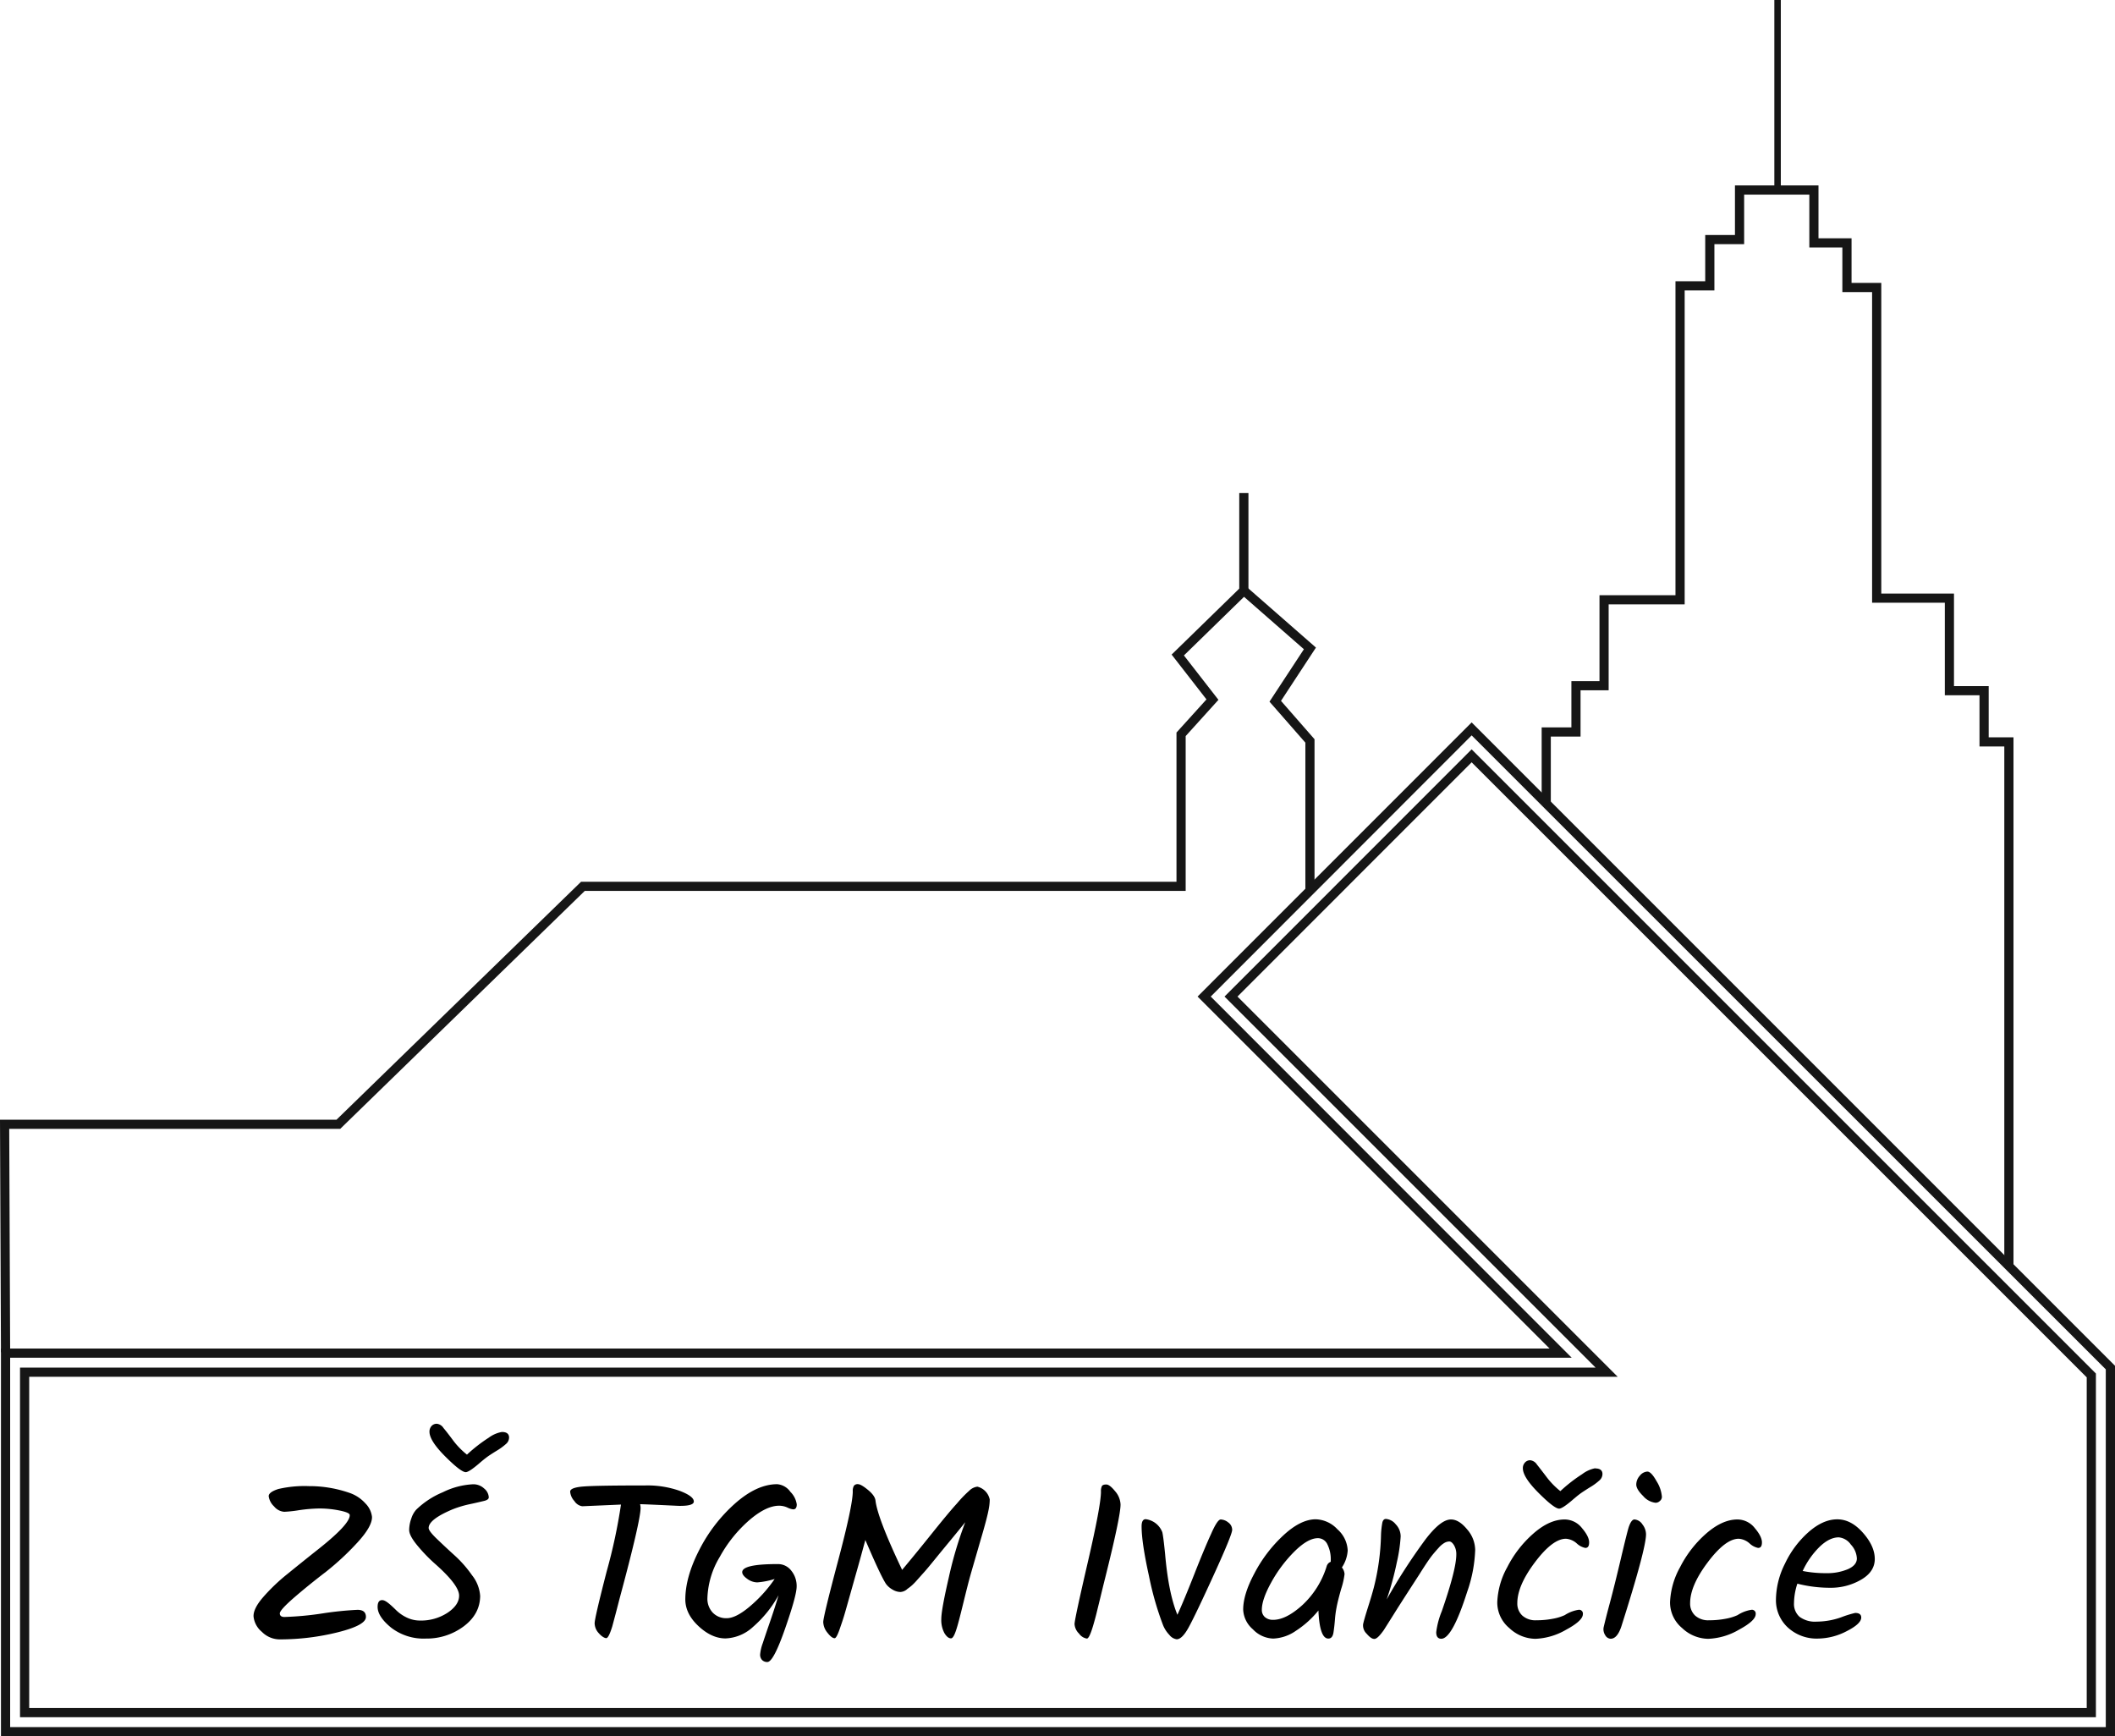 <?xml version="1.0" encoding="UTF-8" standalone="no"?>
<svg
   xmlns:dc="http://purl.org/dc/elements/1.1/"
   xmlns:cc="http://creativecommons.org/ns#"
   xmlns:rdf="http://www.w3.org/1999/02/22-rdf-syntax-ns#"
   xmlns:svg="http://www.w3.org/2000/svg"
   xmlns="http://www.w3.org/2000/svg"
   xmlns:sodipodi="http://sodipodi.sourceforge.net/DTD/sodipodi-0.dtd"
   xmlns:inkscape="http://www.inkscape.org/namespaces/inkscape"
   inkscape:version="1.0 (4035a4fb49, 2020-05-01)"
   height="485.77"
   width="591.74"
   sodipodi:docname="Ivancice_SVG.svg"
   version="1.1"
   viewBox="0 0 591.74 485.77"
   data-name="Layer 1"
   id="Layer_1">
  <sodipodi:namedview
     inkscape:current-layer="Layer_1"
     inkscape:window-maximized="1"
     inkscape:window-y="-8"
     inkscape:window-x="-8"
     inkscape:cy="243.76"
     inkscape:cx="301.685"
     inkscape:zoom="1.1391037"
     fit-margin-bottom="0"
     fit-margin-right="0"
     fit-margin-left="0"
     fit-margin-top="0"
     showgrid="false"
     id="namedview927"
     inkscape:window-height="1137"
     inkscape:window-width="1920"
     inkscape:pageshadow="2"
     inkscape:pageopacity="0"
     guidetolerance="10"
     gridtolerance="10"
     objecttolerance="10"
     borderopacity="1"
     bordercolor="#666666"
     pagecolor="#ffffff" />
  <defs
     id="defs884">
    <style
       id="style882">.cls-1{fill:#161616;}</style>
  </defs>
  <title
     id="title886">Ivancice_SVG</title>
  <polygon
     transform="translate(-119.26,-53.88)"
     id="polygon888"
     points="487.04,302.95 484.48,302.95 484.48,261.66 474.44,250.19 484.07,235.52 467.32,220.86 450.5,237.26 460.16,249.68 450.99,259.82 450.99,303.14 282.87,303.14 214.45,369.71 121.84,369.71 122.1,432.22 119.53,432.23 119.26,367.15 213.41,367.15 281.83,300.58 448.42,300.58 448.42,258.83 456.81,249.56 447.06,237.02 467.22,217.36 487.44,235.06 477.66,249.97 487.04,260.7 "
     class="cls-1" />
  <polygon
     transform="translate(-119.26,-53.88)"
     id="polygon890"
     points="625.48,108.33 607.24,108.33 607.24,122.19 598.92,122.19 598.92,135.14 590.6,135.14 590.6,222.97 569.33,222.97 569.33,247.01 561.47,247.01 561.47,259.96 553.15,259.96 553.15,279.02 550.59,279.02 550.59,257.39 558.91,257.39 558.91,244.45 566.77,244.45 566.77,220.41 588.03,220.41 588.03,132.57 596.35,132.57 596.35,119.63 604.67,119.63 604.67,105.76 628.04,105.76 628.04,120.55 637.29,120.55 637.29,133.03 645.61,133.03 645.61,219.95 665.95,219.95 665.95,245.84 675.66,245.84 675.66,260.17 682.6,260.17 682.6,408.49 680.03,408.49 680.03,262.73 673.09,262.73 673.09,248.4 663.39,248.4 663.39,222.51 643.04,222.51 643.04,135.6 634.72,135.6 634.72,123.12 625.48,123.12 "
     class="cls-1" />
  <path
     id="path892"
     d="M 591.74,485.77 H 0.27 V 377.3 h 433.28 l -98.49,-98.48 76.68,-76.7 180,180 z M 2.84,483.2 H 589.16 V 383.12 l -177.42,-177.37 -73,73.07 101,101.05 H 2.84 Z"
     class="cls-1" />
  <path
     id="path894"
     d="M 586.4,480.44 H 5.6 V 382.63 H 446.42 L 342.6,278.82 411.74,209.65 586.4,384.29 Z M 8.17,477.87 H 583.83 V 385.36 L 411.74,213.28 346.23,278.82 452.61,385.2 H 8.17 Z"
     class="cls-1" />
  <rect
     id="rect896"
     height="27.27"
     width="2.57"
     y="137.95"
     x="346.72"
     class="cls-1" />
  <rect
     id="rect898"
     height="53.16"
     width="1.81"
     y="0"
     x="496.43"
     class="cls-1" />
  <path
     id="path900"
     d="m 82.29,446.97 q -4,3.48 -4,4.43 c 0,0.63 0.42,1 1.28,1 a 88.13,88.13 0 0 0 10.69,-1 92.75,92.75 0 0 1 9.75,-1 c 1.58,0 2.37,0.65 2.37,2 q 0,2.31 -7.82,4.27 a 67.28,67.28 0 0 1 -16.34,2 7.05,7.05 0 0 1 -4.94,-2.1 6.43,6.43 0 0 1 -2.34,-4.3 c -0.07,-1.46 0.82,-3.27 2.68,-5.41 a 52.77,52.77 0 0 1 6.76,-6.46 q 4,-3.25 8,-6.43 9.6,-7.51 9.47,-10.09 c 0,-0.49 -1.08,-0.93 -3.11,-1.32 a 28,28 0 0 0 -5.75,-0.51 43.89,43.89 0 0 0 -5.38,0.48 35,35 0 0 1 -4.06,0.44 4,4 0 0 1 -2.85,-1.49 4.74,4.74 0 0 1 -1.52,-2.88 c 0,-0.76 0.89,-1.42 2.68,-2 a 32.34,32.34 0 0 1 8.56,-0.81 34.09,34.09 0 0 1 11.16,1.82 10.56,10.56 0 0 1 4.64,3 6.36,6.36 0 0 1 1.86,3.79 q 0.06,2.64 -4,7.08 a 74.92,74.92 0 0 1 -8.9,8.29 q -4.86,3.72 -8.89,7.2 z" />
  <path
     id="path902"
     d="m 129.74,455.02 a 17.29,17.29 0 0 1 -10.59,3.42 14.9,14.9 0 0 1 -9.75,-3.08 q -3.75,-3.08 -3.75,-5.78 c 0,-1.27 0.42,-1.9 1.28,-1.9 0.86,0 2,0.95 3.93,2.84 a 10.85,10.85 0 0 0 2.87,2 8.54,8.54 0 0 0 3.76,0.88 13.58,13.58 0 0 0 7.71,-2.17 q 3.26,-2.18 3.25,-4.81 0,-3 -7,-9.13 a 45.84,45.84 0 0 1 -4.77,-5 c -1.46,-1.78 -2.2,-3.19 -2.2,-4.23 a 9.78,9.78 0 0 1 0.61,-3.25 6.64,6.64 0 0 1 1.36,-2.43 23.65,23.65 0 0 1 7.44,-4.88 21.38,21.38 0 0 1 8.46,-2.23 4.41,4.41 0 0 1 3.11,1.19 3.38,3.38 0 0 1 1.29,2.47 c 0,0.45 -0.44,0.79 -1.32,1 -0.88,0.21 -2.2,0.53 -4,0.91 a 30.31,30.31 0 0 0 -4.67,1.39 q -6.84,2.85 -6.83,5.28 c 0,0.54 0.75,1.55 2.26,3 1.51,1.45 3.16,3 4.94,4.61 a 32.94,32.94 0 0 1 4.94,5.61 10.43,10.43 0 0 1 2.27,5.79 q -0.04,5.08 -4.6,8.5 z m 10.69,-54.38 c 1.31,0 2,0.52 2,1.56 a 2.37,2.37 0 0 1 -0.78,1.72 16.51,16.51 0 0 1 -2.74,2 c -1.31,0.81 -2.24,1.42 -2.78,1.83 -0.54,0.41 -1.28,1 -2.23,1.83 -1.81,1.53 -3,2.3 -3.59,2.3 q -1.35,0 -5.75,-4.4 -4.4,-4.4 -4.4,-6.91 a 2.31,2.31 0 0 1 0.57,-1.59 1.94,1.94 0 0 1 1.49,-0.64 2.55,2.55 0 0 1 1.86,1.19 q 1,1.18 2.68,3.45 a 21.79,21.79 0 0 0 3.89,4 42.76,42.76 0 0 1 6.09,-4.74 8.77,8.77 0 0 1 3.65,-1.6 z" />
  <path
     id="path904"
     d="m 173.74,420.95 -10.83,0.47 a 3.14,3.14 0 0 1 -2.2,-1.45 4.38,4.38 0 0 1 -1.19,-2.64 c 0,-0.79 1.35,-1.28 4,-1.46 2.65,-0.18 8.38,-0.27 17.09,-0.27 a 27.13,27.13 0 0 1 9.51,1.49 c 2.64,1 4,2 4,3 0,0.86 -1.42,1.27 -4.27,1.22 q -8.52,-0.41 -10.76,-0.47 a 5.84,5.84 0 0 1 0.14,1 q 0,3.6 -5.89,25.45 c -0.5,1.94 -0.88,3.42 -1.15,4.43 -0.27,1.01 -0.56,2.11 -0.88,3.29 -0.68,2.21 -1.24,3.31 -1.69,3.31 -0.45,0 -1.28,-0.45 -2.06,-1.35 a 4.19,4.19 0 0 1 -1.19,-2.81 q 0,-1.45 3.38,-14.55 a 152.69,152.69 0 0 0 3.99,-18.66 z" />
  <path
     id="path906"
     d="m 217.61,437.6 a 4.64,4.64 0 0 1 3.79,1.86 6.77,6.77 0 0 1 1.49,4.4 q 0,2.53 -3.25,11.84 -3.25,9.31 -4.94,9.3 a 2,2 0 0 1 -1.49,-0.57 2.12,2.12 0 0 1 -0.54,-1.52 12,12 0 0 1 0.75,-3.22 q 0.74,-2.27 2.1,-6.19 c 0.9,-2.62 1.66,-5 2.3,-7.17 a 32.51,32.51 0 0 1 -7.08,8.79 12,12 0 0 1 -7.75,3.28 q -3.86,0 -7.54,-3.42 -3.68,-3.42 -3.71,-7.44 0,-6.29 3.89,-13.87 a 44,44 0 0 1 10,-13 q 6.12,-5.42 11.81,-5.42 a 5,5 0 0 1 3.69,2.13 6.18,6.18 0 0 1 1.79,3.52 c 0,0.93 -0.34,1.39 -1,1.39 a 4.91,4.91 0 0 1 -1.62,-0.51 5.63,5.63 0 0 0 -2.3,-0.51 q -3.66,0 -8.39,4.07 a 37.59,37.59 0 0 0 -8.23,10.25 23.77,23.77 0 0 0 -3.46,11.53 5.64,5.64 0 0 0 1.49,4.06 5.17,5.17 0 0 0 3.92,1.56 c 1.63,0 3.71,-1 6.26,-3.12 a 38.23,38.23 0 0 0 7.14,-7.85 21.79,21.79 0 0 1 -4.87,0.95 4.86,4.86 0 0 1 -2.81,-1 c -0.92,-0.66 -1.39,-1.28 -1.39,-1.86 q 0,-2.27 9.95,-2.26 z" />
  <path
     id="path908"
     d="m 267.74,420.64 a 33.49,33.49 0 0 1 3.42,-3.55 3.88,3.88 0 0 1 2.3,-1.15 4.66,4.66 0 0 1 3.45,3.59 14.73,14.73 0 0 1 -0.24,2.47 c -0.16,0.92 -0.44,2.14 -0.84,3.65 -0.4,1.51 -0.78,2.85 -1.12,4 -0.34,1.15 -0.85,2.92 -1.52,5.24 -0.67,2.32 -1.26,4.33 -1.73,6 -0.47,1.67 -1.13,4.3 -2,7.85 -0.87,3.55 -1.49,6 -2,7.48 -0.51,1.48 -0.94,2.16 -1.39,2.16 -0.63,0 -1.24,-0.48 -1.83,-1.45 a 7.73,7.73 0 0 1 -0.88,-4 q 0,-2.53 2.13,-11.74 a 109,109 0 0 1 4.57,-15.3 c -1.13,1.4 -2.33,2.88 -3.62,4.44 l -3.15,3.82 -2.57,3.15 c -0.9,1.1 -1.65,2 -2.23,2.64 -0.58,0.64 -1.18,1.33 -1.79,2 a 17.43,17.43 0 0 1 -1.53,1.59 12.63,12.63 0 0 1 -1.28,1 3.09,3.09 0 0 1 -2,0.88 4.46,4.46 0 0 1 -2.17,-0.67 5.73,5.73 0 0 1 -1.86,-1.63 q -1.56,-2.43 -5.75,-12.25 -1.62,6 -2.71,9.78 l -1.86,6.6 c -0.52,1.85 -0.93,3.32 -1.25,4.4 -0.32,1.08 -0.68,2.19 -1.08,3.32 -0.73,2.25 -1.29,3.38 -1.69,3.38 -0.55,0 -1.21,-0.51 -2,-1.52 a 4.94,4.94 0 0 1 -1.19,-3 q 0,-1.5 4.13,-17.06 4.13,-15.56 4.13,-19.49 a 2.94,2.94 0 0 1 0.31,-1.56 1.27,1.27 0 0 1 1.15,-0.47 c 0.56,0 1.5,0.54 2.81,1.62 1.31,1.08 2,2.08 2.09,3 q 0.62,5 7.45,19.36 3.58,-4.26 8.39,-10.26 4.81,-6 6.95,-8.32 z" />
  <path
     id="path910"
     d="m 308.03,417.36 a 3.27,3.27 0 0 1 0.27,-1.59 c 0.18,-0.29 0.59,-0.44 1.22,-0.44 0.63,0 1.45,0.63 2.47,1.89 a 6,6 0 0 1 1.52,3.73 q 0,3.32 -4.33,20.64 c -0.32,1.26 -0.71,2.86 -1.18,4.8 -0.47,1.94 -0.86,3.51 -1.15,4.71 -0.29,1.2 -0.63,2.42 -1,3.69 -0.72,2.43 -1.3,3.65 -1.76,3.65 a 3.32,3.32 0 0 1 -2.19,-1.39 4.06,4.06 0 0 1 -1.26,-2.67 q 0,-1.29 3.69,-17.22 3.69,-15.93 3.7,-19.8 z" />
  <path
     id="path912"
     d="m 341.53,425.12 a 3.54,3.54 0 0 1 2.1,0.82 2.54,2.54 0 0 1 1.11,2.08 q 0,1.32 -5.11,12.52 -5.11,11.2 -7,14.65 -1.86,3.45 -3.42,3.45 a 3.18,3.18 0 0 1 -2.06,-1.25 8.46,8.46 0 0 1 -1.79,-2.81 85.57,85.57 0 0 1 -3.9,-13.67 q -2.06,-9.33 -2.06,-13.87 c 0,-1.31 0.38,-2 1.15,-2 a 5.74,5.74 0 0 1 4.64,3.63 q 0.3,1.25 0.78,6.05 0.94,11 3.45,17.06 1.83,-4 4.73,-11.37 2.9,-7.37 4.71,-11.29 c 1.19,-2.71 2.08,-4 2.67,-4 z" />
  <path
     id="path914"
     d="m 377.06,433.81 a 9.55,9.55 0 0 1 -1.62,4.73 3.29,3.29 0 0 1 0.74,1.86 21.35,21.35 0 0 1 -0.95,4.17 q -0.94,3.32 -1.28,5.14 a 29.8,29.8 0 0 0 -0.44,3.18 c -0.07,0.9 -0.14,1.65 -0.21,2.23 -0.07,0.58 -0.14,1.16 -0.23,1.7 -0.18,1.08 -0.66,1.62 -1.42,1.62 -1.63,0 -2.55,-2.62 -2.78,-7.85 a 26.94,26.94 0 0 1 -6.26,5.65 11.94,11.94 0 0 1 -6.39,2.2 8.17,8.17 0 0 1 -5.69,-2.6 7.68,7.68 0 0 1 -2.71,-5.52 c 0,-2.75 1,-6.12 3.12,-10.08 a 39.2,39.2 0 0 1 8,-10.56 q 4.9,-4.6 9.17,-4.61 a 8.61,8.61 0 0 1 6.09,2.81 8.34,8.34 0 0 1 2.86,5.93 z m -4.74,2.77 a 9.34,9.34 0 0 0 -0.94,-4.5 2.93,2.93 0 0 0 -2.64,-1.73 c -1.9,0 -4.11,1.27 -6.64,3.79 a 38.26,38.26 0 0 0 -6.42,8.57 q -2.64,4.77 -2.64,7.68 a 2.64,2.64 0 0 0 0.81,2 3.3,3.3 0 0 0 2.1,0.81 q 3.72,0.13 8.39,-4.09 a 24.66,24.66 0 0 0 6.83,-10.87 1.87,1.87 0 0 1 1.15,-1.28 z" />
  <path
     id="path916"
     d="m 405.96,425.12 q 2.24,0 4.5,2.75 a 8.93,8.93 0 0 1 2.27,5.78 39.22,39.22 0 0 1 -2.24,11.71 q -4.18,13.13 -7.24,13.13 c -0.94,0 -1.42,-0.61 -1.42,-1.83 a 22.71,22.71 0 0 1 1.56,-5.88 q 4.07,-11.72 4.06,-15.91 a 4.86,4.86 0 0 0 -0.64,-2.54 q -0.65,-1.05 -1.32,-1.05 a 2.78,2.78 0 0 0 -1.39,0.41 6.67,6.67 0 0 0 -1.56,1.32 q -0.84,0.92 -1.62,1.86 c -0.52,0.63 -1.15,1.51 -1.9,2.64 -0.75,1.13 -1.38,2.12 -1.93,3 -3,4.64 -5.29,8.18 -6.8,10.59 -1.51,2.41 -2.56,4.07 -3.15,5 -1.17,1.63 -2,2.44 -2.63,2.44 -0.63,0 -1.3,-0.48 -2.14,-1.45 a 3.21,3.21 0 0 1 -1,-2.64 q 0.24,-1.19 1.35,-4.71 c 0.75,-2.34 1.3,-4.22 1.66,-5.61 a 65.12,65.12 0 0 0 2,-14.62 23.58,23.58 0 0 1 0.37,-3.49 c 0.16,-0.7 0.49,-1.05 1,-1.05 a 3.86,3.86 0 0 1 2.74,1.49 4.88,4.88 0 0 1 1.39,3.45 43.8,43.8 0 0 1 -1.08,7.24 81.75,81.75 0 0 1 -2.84,10.36 162.56,162.56 0 0 1 10.89,-16.85 c 2.89,-3.76 5.21,-5.54 7.11,-5.54 z" />
  <path
     id="path918"
     d="m 437.74,425.12 a 6.18,6.18 0 0 1 4.87,2.41 c 1.36,1.6 2,2.92 2,4 0,1.08 -0.36,1.55 -1.08,1.55 a 5,5 0 0 1 -2.4,-1.28 5.11,5.11 0 0 0 -3,-1.29 c -2.49,0 -5.37,2.19 -8.67,6.57 -3.3,4.38 -4.94,8.19 -4.94,11.43 a 4.57,4.57 0 0 0 1.39,3.49 5.46,5.46 0 0 0 3.93,1.32 23.91,23.91 0 0 0 4.7,-0.44 13.72,13.72 0 0 0 3.25,-1 9.83,9.83 0 0 1 3.89,-1.49 1.06,1.06 0 0 1 1.18,1.22 c 0,1.22 -1.56,2.67 -4.7,4.36 a 18.41,18.41 0 0 1 -8.59,2.54 10.8,10.8 0 0 1 -7.28,-3 9.3,9.3 0 0 1 -3.38,-7.27 21.9,21.9 0 0 1 2.8,-9.78 31.37,31.37 0 0 1 7.31,-9.41 q 4.48,-3.93 8.72,-3.93 z m 8.6,-14.28 c 1.3,0 2,0.52 2,1.56 a 2.4,2.4 0 0 1 -0.78,1.73 16.16,16.16 0 0 1 -2.74,2 c -1.31,0.82 -2.23,1.42 -2.78,1.83 -0.55,0.41 -1.28,1 -2.23,1.83 -1.8,1.53 -3,2.3 -3.59,2.3 q -1.35,0 -5.75,-4.4 -4.4,-4.4 -4.4,-6.9 a 2.26,2.26 0 0 1 0.58,-1.59 1.9,1.9 0 0 1 1.49,-0.65 2.57,2.57 0 0 1 1.86,1.19 q 0.95,1.19 2.67,3.45 a 21.79,21.79 0 0 0 3.89,4 42.76,42.76 0 0 1 6.09,-4.74 8.8,8.8 0 0 1 3.65,-1.66 z" />
  <path
     id="path920"
     d="m 457.33,425.12 a 2.9,2.9 0 0 1 2.2,1.39 4.55,4.55 0 0 1 1,2.74 q 0,4.07 -6.9,25.79 -1.15,3.45 -3,3.45 a 1.84,1.84 0 0 1 -1.52,-1 3,3 0 0 1 -0.44,-2.2 c 0.32,-1.4 0.9,-3.7 1.76,-6.9 0.86,-3.2 1.9,-7.38 3.11,-12.52 1.21,-5.14 1.94,-8 2.17,-8.67 q 0.74,-2.13 1.62,-2.08 z m 7.64,-6.29 a 1.49,1.49 0 0 1 -0.57,1.12 1.76,1.76 0 0 1 -1.19,0.5 5.36,5.36 0 0 1 -3.48,-1.89 c -1.29,-1.26 -1.93,-2.34 -1.93,-3.21 a 3.73,3.73 0 0 1 1,-2.48 2.89,2.89 0 0 1 2.1,-1.15 c 0.72,0 1.58,0.9 2.57,2.68 a 9.61,9.61 0 0 1 1.5,4.38 z" />
  <path
     id="path922"
     d="m 486.09,425.12 a 6.19,6.19 0 0 1 4.87,2.41 c 1.36,1.6 2,2.92 2,4 0,1.08 -0.36,1.55 -1.08,1.55 a 5,5 0 0 1 -2.4,-1.28 5.11,5.11 0 0 0 -3,-1.29 c -2.49,0 -5.37,2.19 -8.67,6.57 -3.3,4.38 -4.94,8.19 -4.94,11.43 a 4.57,4.57 0 0 0 1.39,3.49 5.45,5.45 0 0 0 3.92,1.32 23.94,23.94 0 0 0 4.71,-0.44 13.87,13.87 0 0 0 3.25,-1 9.83,9.83 0 0 1 3.89,-1.49 1.06,1.06 0 0 1 1.18,1.22 q 0,1.83 -4.7,4.36 a 18.41,18.41 0 0 1 -8.6,2.54 10.8,10.8 0 0 1 -7.27,-3 9.31,9.31 0 0 1 -3.39,-7.27 21.93,21.93 0 0 1 2.81,-9.78 31.37,31.37 0 0 1 7.31,-9.41 q 4.52,-3.93 8.72,-3.93 z" />
  <path
     id="path924"
     d="m 524.53,436.17 q 0,3.6 -3.86,5.82 a 16.83,16.83 0 0 1 -8.59,2.24 37.13,37.13 0 0 1 -9.21,-1.15 18.1,18.1 0 0 0 -0.94,5.45 4.78,4.78 0 0 0 1.55,3.82 7.27,7.27 0 0 0 4.84,1.35 20.74,20.74 0 0 0 6.8,-1.21 28.35,28.35 0 0 1 3.93,-1.22 c 1.12,0 1.69,0.43 1.69,1.28 0,1.18 -1.37,2.45 -4.09,3.83 a 17.73,17.73 0 0 1 -8,2.06 11.89,11.89 0 0 1 -8.46,-3.11 10.37,10.37 0 0 1 -3.31,-7.89 22.86,22.86 0 0 1 2.54,-10 27.38,27.38 0 0 1 6.59,-8.8 q 4.07,-3.56 8,-3.56 c 2.64,0 5,1.26 7.21,3.76 2.21,2.5 3.31,4.94 3.31,7.33 z m -10.08,-6.05 c -1.76,0 -3.57,0.91 -5.42,2.71 a 23.13,23.13 0 0 0 -4.67,6.7 32.62,32.62 0 0 0 6.57,0.61 14.82,14.82 0 0 0 6.09,-1.12 c 1.67,-0.74 2.5,-1.75 2.5,-3 a 6.09,6.09 0 0 0 -1.69,-3.89 4.66,4.66 0 0 0 -3.38,-2.01 z" />
</svg>
